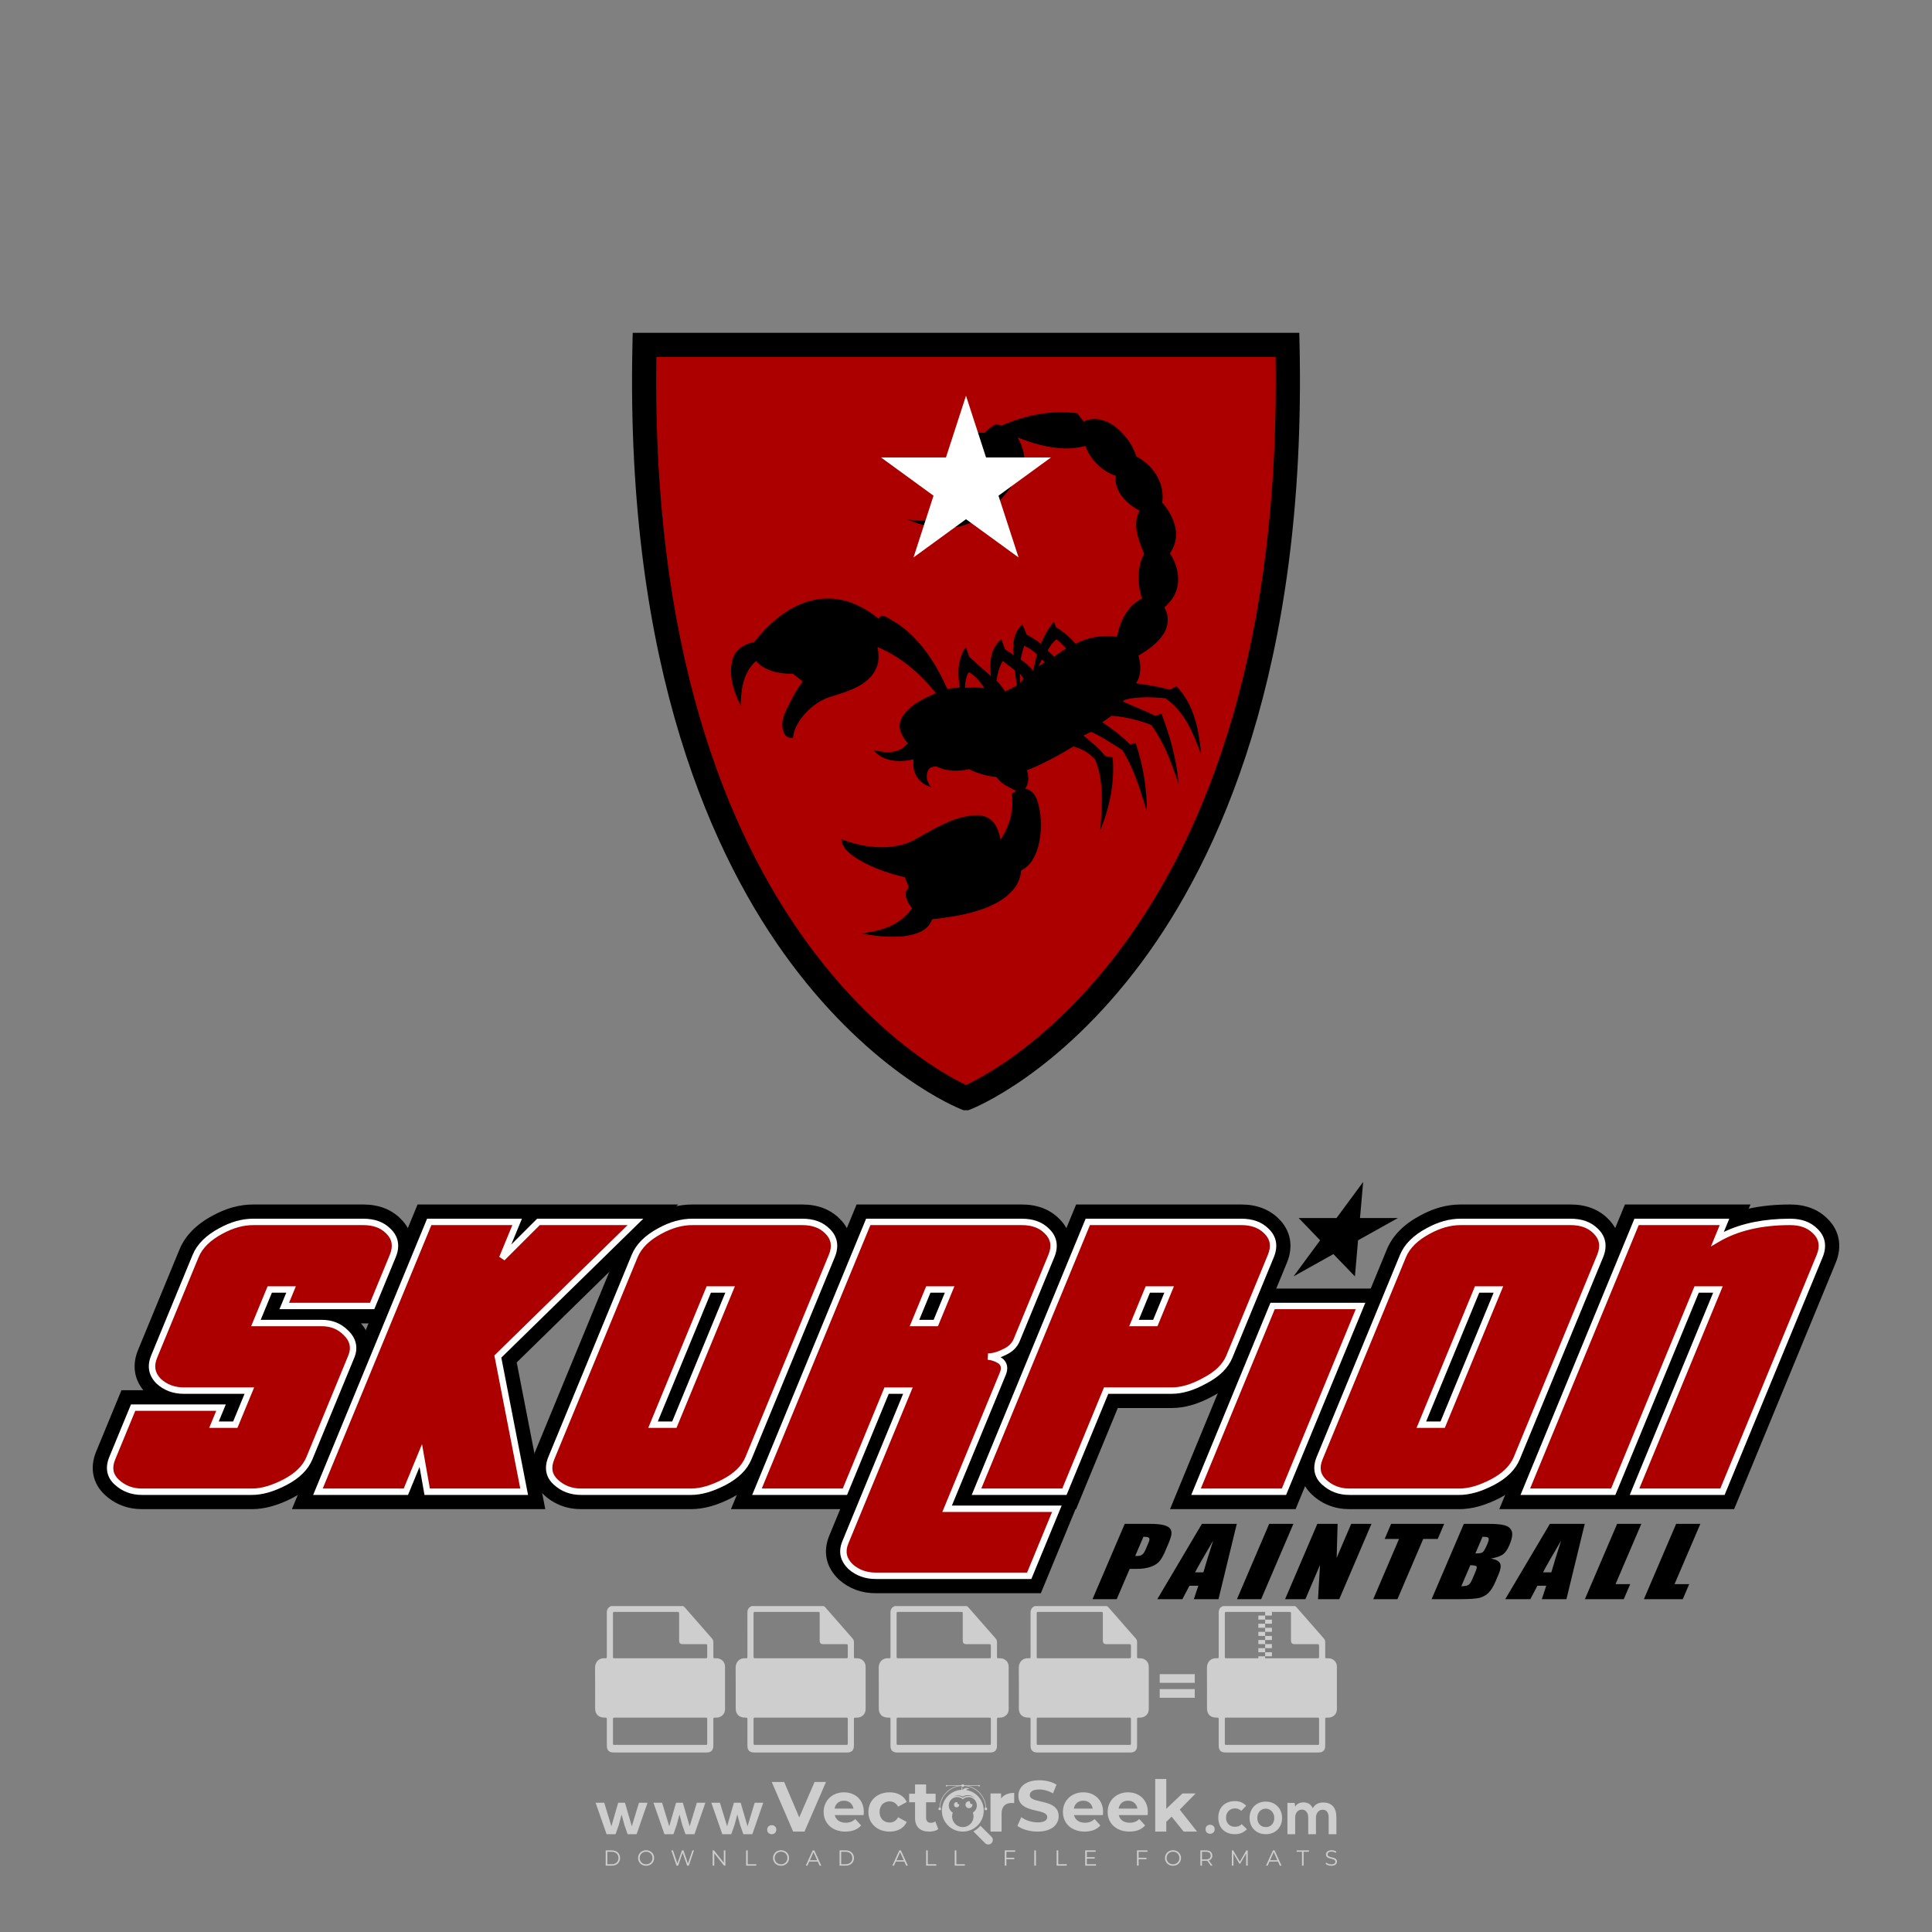 <?xml version="1.0" encoding="iso-8859-1"?>
<!-- Generator: Adobe Illustrator 24.3.0, SVG Export Plug-In . SVG Version: 6.00 Build 0)  -->
<svg version="1.1" id="Layer_1" xmlns="http://www.w3.org/2000/svg" xmlns:xlink="http://www.w3.org/1999/xlink" x="0px" y="0px"
	 viewBox="0 0 500 500" style="enable-background:new 0 0 500 500;" xml:space="preserve">
<rect x="0" y="0" width="500" height="500" fill="#808080" stroke="none"/>
<g id="watermark_1_">
	<g>
		<g id="watermark" style="opacity:0.61;">
			<g>
				<g>
					<g>
						<g>
							<polygon style="fill:#FFFFFF;" points="213.765,461.172 208.204,474.017 205.268,474.017 199.726,461.172 202.938,461.172 
								206.846,470.347 210.81,461.172 							"/>
						</g>
						<g>
							<path style="fill:#FFFFFF;" d="M223.507,469.741h-7.469c0.275,1.23,1.321,1.982,2.826,1.982c1.046,0,1.798-0.312,2.477-0.954
								l1.523,1.651c-0.917,1.046-2.294,1.597-4.074,1.597c-3.413,0-5.634-2.147-5.634-5.083c0-2.954,2.257-5.083,5.267-5.083
								c2.899,0,5.138,1.945,5.138,5.12C223.562,469.191,223.526,469.503,223.507,469.741 M216.002,468.071h4.863
								c-0.202-1.248-1.138-2.055-2.422-2.055C217.139,466.016,216.204,466.805,216.002,468.071"/>
						</g>
						<g>
							<path style="fill:#FFFFFF;" d="M224.735,468.934c0-2.973,2.294-5.083,5.505-5.083c2.074,0,3.707,0.899,4.423,2.514
								l-2.22,1.193c-0.532-0.936-1.321-1.358-2.221-1.358c-1.45,0-2.587,1.009-2.587,2.734c0,1.725,1.138,2.734,2.587,2.734
								c0.899,0,1.688-0.404,2.221-1.358l2.22,1.211c-0.716,1.578-2.349,2.495-4.423,2.495
								C227.029,474.017,224.735,471.907,224.735,468.934"/>
						</g>
						<g>
							<path style="fill:#FFFFFF;" d="M242.828,473.393c-0.587,0.422-1.45,0.624-2.331,0.624c-2.33,0-3.688-1.193-3.688-3.542
								v-4.055h-1.523v-2.202h1.523v-2.404h2.863v2.404h2.459v2.202h-2.459v4.019c0,0.844,0.458,1.303,1.229,1.303
								c0.422,0,0.844-0.128,1.156-0.367L242.828,473.393z"/>
						</g>
					</g>
					<g>
						<path style="fill:#FFFFFF;" d="M262.474,463.997v2.643c-0.238-0.018-0.422-0.037-0.642-0.037
							c-1.578,0-2.624,0.862-2.624,2.753v4.661h-2.863v-9.873h2.734v1.303C259.776,464.493,260.951,463.997,262.474,463.997"/>
					</g>
					<g>
						<path style="fill:#FFFFFF;" d="M263.299,472.53l1.009-2.239c1.083,0.789,2.697,1.339,4.239,1.339
							c1.762,0,2.477-0.587,2.477-1.376c0-2.404-7.469-0.752-7.469-5.524c0-2.184,1.762-4,5.413-4c1.615,0,3.267,0.385,4.459,1.138
							l-0.918,2.257c-1.193-0.679-2.422-1.009-3.56-1.009c-1.761,0-2.44,0.66-2.44,1.468c0,2.367,7.468,0.734,7.468,5.45
							c0,2.147-1.78,3.982-5.45,3.982C266.492,474.017,264.437,473.411,263.299,472.53"/>
					</g>
					<g>
						<path style="fill:#FFFFFF;" d="M285.428,469.741h-7.469c0.275,1.23,1.321,1.982,2.826,1.982c1.046,0,1.798-0.312,2.477-0.954
							l1.523,1.651c-0.918,1.046-2.294,1.597-4.074,1.597c-3.413,0-5.634-2.147-5.634-5.083c0-2.954,2.257-5.083,5.267-5.083
							c2.9,0,5.138,1.945,5.138,5.12C285.484,469.191,285.447,469.503,285.428,469.741 M277.923,468.071h4.863
							c-0.202-1.248-1.138-2.055-2.422-2.055C279.061,466.016,278.125,466.805,277.923,468.071"/>
					</g>
					<g>
						<path style="fill:#FFFFFF;" d="M297.007,469.741h-7.469c0.275,1.23,1.321,1.982,2.826,1.982c1.046,0,1.798-0.312,2.477-0.954
							l1.523,1.651c-0.918,1.046-2.294,1.597-4.074,1.597c-3.413,0-5.634-2.147-5.634-5.083c0-2.954,2.257-5.083,5.267-5.083
							c2.899,0,5.138,1.945,5.138,5.12C297.062,469.191,297.025,469.503,297.007,469.741 M289.501,468.071h4.863
							c-0.202-1.248-1.138-2.055-2.422-2.055C290.639,466.016,289.703,466.805,289.501,468.071"/>
					</g>
					<g>
						<polygon style="fill:#FFFFFF;" points="303.208,470.145 301.831,471.503 301.831,474.017 298.969,474.017 298.969,460.401 
							301.831,460.401 301.831,468.108 306.016,464.144 309.429,464.144 305.318,468.328 309.796,474.017 306.327,474.017 						"/>
					</g>
					<g>
						<path style="fill:#FFFFFF;" d="M256.601,475.359L256.601,475.359l-2.86-2.86c-0.435,0.508-0.953,0.943-1.534,1.284
							c-0.092,0.069-0.186,0.136-0.283,0.199l3.027,3.027c0.456,0.456,1.195,0.456,1.65,0
							C257.057,476.554,257.057,475.815,256.601,475.359"/>
					</g>
					<g>
						<path style="fill:#FFFFFF;" d="M249.984,463.244c0.221-0.173,0.495-0.281,0.797-0.281c0.042,0,0.083,0.002,0.124,0.006
							c-0.214-0.156-0.478-0.249-0.764-0.249c-0.395,0-0.744,0.18-0.981,0.458c-0.051,0-0.1,0.006-0.151,0.008
							c0.039-0.077,0.064-0.162,0.064-0.255c0-0.234-0.143-0.434-0.346-0.519c0.087,0.126,0.138,0.279,0.138,0.445
							c0,0.122-0.031,0.237-0.081,0.341c-2.811,0.201-5.03,2.539-5.03,5.4c0,2.993,2.426,5.42,5.42,5.42
							c2.993,0,5.42-2.426,5.42-5.42C254.595,465.879,252.593,463.635,249.984,463.244 M247.983,464.656
							c0.435,0,0.844,0.112,1.199,0.309c0.374-0.245,0.82-0.387,1.299-0.387c0.711,0,1.348,0.312,1.784,0.806
							c-0.435-0.379-1.004-0.61-1.627-0.61c-0.449,0-0.87,0.12-1.234,0.329c-0.079,0.046-0.156,0.096-0.229,0.15
							c-0.065-0.048-0.133-0.093-0.204-0.134c-0.369-0.219-0.8-0.344-1.26-0.344c-0.3,0-0.588,0.054-0.854,0.152
							C247.196,464.754,247.578,464.656,247.983,464.656 M251.772,469.098c0.115,0.305,0.181,0.634,0.181,0.979
							c0,1.534-1.244,2.777-2.778,2.777c-1.534,0-2.777-1.243-2.777-2.777c0-0.345,0.066-0.674,0.181-0.979
							c-0.62-0.382-1.035-1.064-1.035-1.846c0-1.197,0.971-2.168,2.168-2.168c0.565,0,1.078,0.218,1.463,0.572
							c0.386-0.354,0.899-0.572,1.464-0.572c1.197,0,2.168,0.971,2.168,2.168C252.807,468.034,252.392,468.716,251.772,469.098"/>
					</g>
					<g>
						<path style="fill:#FFFFFF;" d="M251.666,467.061c0,0.497-0.404,0.901-0.901,0.901c-0.497,0-0.901-0.404-0.901-0.901
							s0.404-0.901,0.901-0.901c0.101,0,0.197,0.017,0.287,0.047c-0.03,0.062-0.045,0.132-0.045,0.204
							c0,0.273,0.221,0.494,0.494,0.494c0.05,0,0.099-0.008,0.146-0.022C251.66,466.941,251.666,467,251.666,467.061"/>
					</g>
					<g>
						<path style="fill:#FFFFFF;" d="M248.255,467.061c0,0.376-0.305,0.681-0.681,0.681c-0.376,0-0.681-0.305-0.681-0.681
							s0.305-0.681,0.681-0.681c0.076,0,0.149,0.013,0.217,0.035c-0.023,0.047-0.034,0.1-0.034,0.155
							c0,0.206,0.167,0.374,0.374,0.374c0.038,0,0.075-0.006,0.11-0.017C248.25,466.97,248.255,467.015,248.255,467.061"/>
					</g>
					<g>
						<g>
							<g>
								<rect x="242.908" y="467.83" style="fill:#FFFFFF;" width="0.616" height="0.616"/>
							</g>
							<g>
								<rect x="254.827" y="467.83" style="fill:#FFFFFF;" width="0.616" height="0.616"/>
							</g>
							<g>
								<path style="fill:#FFFFFF;" d="M255.205,468.082h-0.14c0-3.248-2.642-5.89-5.89-5.89c-3.248,0-5.89,2.642-5.89,5.89h-0.14
									c0-1.611,0.627-3.125,1.766-4.264c1.139-1.139,2.653-1.766,4.264-1.766c1.611,0,3.125,0.627,4.264,1.766
									C254.578,464.957,255.205,466.471,255.205,468.082"/>
							</g>
						</g>
						<g>
							<rect x="248.868" y="461.814" style="fill:#FFFFFF;" width="0.616" height="0.616"/>
						</g>
						<g>
							<rect x="244.95" y="462.052" style="fill:#FFFFFF;" width="8.45" height="0.14"/>
						</g>
						<g>
							<path style="fill:#FFFFFF;" d="M245.174,462.15c0,0.108-0.088,0.196-0.196,0.196c-0.108,0-0.196-0.088-0.196-0.196
								c0-0.108,0.088-0.196,0.196-0.196C245.086,461.954,245.174,462.042,245.174,462.15"/>
						</g>
						<g>
							<path style="fill:#FFFFFF;" d="M253.596,462.15c0,0.108-0.088,0.196-0.196,0.196c-0.108,0-0.196-0.088-0.196-0.196
								c0-0.108,0.088-0.196,0.196-0.196C253.509,461.954,253.596,462.042,253.596,462.15"/>
						</g>
					</g>
				</g>
				<g>
					<path style="fill:#FFFFFF;" d="M314.356,473.409c0,1.559-2.364,1.559-2.364,0C311.993,471.851,314.356,471.851,314.356,473.409
						z"/>
				</g>
				<g>
					<g>
						<g>
							<path style="fill:#FFFFFF;" d="M161.739,466.549l1.772,6.088l1.855-6.088h2.215l-2.823,8.14h-2.33l-0.837-2.396l-0.722-2.708
								l-0.722,2.708l-0.837,2.396h-2.33l-2.839-8.14h2.231l1.855,6.088l1.756-6.088H161.739z"/>
						</g>
						<g>
							<path style="fill:#FFFFFF;" d="M176.713,466.549l1.772,6.088l1.855-6.088h2.215l-2.823,8.14h-2.33l-0.837-2.396l-0.722-2.708
								l-0.722,2.708l-0.837,2.396h-2.33l-2.839-8.14h2.231l1.855,6.088l1.756-6.088H176.713z"/>
						</g>
						<g>
							<path style="fill:#FFFFFF;" d="M191.687,466.549l1.772,6.088l1.855-6.088h2.215l-2.823,8.14h-2.33l-0.837-2.396l-0.722-2.708
								l-0.722,2.708l-0.837,2.396h-2.33l-2.839-8.14h2.231l1.855,6.088l1.756-6.088H191.687z"/>
						</g>
					</g>
					<g>
						<path style="fill:#FFFFFF;" d="M200.908,473.52c0,1.559-2.364,1.559-2.364,0C198.545,471.962,200.908,471.962,200.908,473.52z
							"/>
					</g>
					<g>
						<path style="fill:#FFFFFF;" d="M322.71,473.409c-0.935,0.919-1.919,1.28-3.117,1.28c-2.346,0-4.3-1.411-4.3-4.282
							s1.953-4.284,4.3-4.284c1.149,0,2.035,0.329,2.921,1.199l-1.264,1.329c-0.476-0.428-1.066-0.64-1.623-0.64
							c-1.346,0-2.33,0.985-2.33,2.396c0,1.542,1.05,2.362,2.297,2.362c0.64,0,1.28-0.18,1.772-0.672L322.71,473.409z"/>
					</g>
					<g>
						<path style="fill:#FFFFFF;" d="M331.805,470.472c0,2.33-1.591,4.217-4.217,4.217c-2.626,0-4.201-1.887-4.201-4.217
							c0-2.314,1.609-4.217,4.185-4.217C330.149,466.255,331.805,468.158,331.805,470.472z M325.389,470.472
							c0,1.231,0.739,2.38,2.199,2.38c1.46,0,2.199-1.149,2.199-2.38c0-1.215-0.854-2.396-2.199-2.396
							C326.144,468.077,325.389,469.258,325.389,470.472z"/>
					</g>
					<g>
						<path style="fill:#FFFFFF;" d="M338.572,474.689v-4.332c0-1.068-0.559-2.035-1.658-2.035c-1.082,0-1.722,0.967-1.722,2.035
							v4.332h-2.003v-8.107h1.855l0.148,0.985c0.426-0.82,1.362-1.116,2.133-1.116c0.969,0,1.937,0.394,2.396,1.51
							c0.723-1.149,1.658-1.478,2.708-1.478c2.297,0,3.43,1.412,3.43,3.84v4.365h-2.003v-4.365c0-1.066-0.442-1.97-1.526-1.97
							c-1.082,0-1.756,0.935-1.756,2.003v4.332H338.572z"/>
					</g>
				</g>
			</g>
		</g>
		<g style="opacity:0.61;">
			<g>
				<g>
					<path style="fill:#FFFFFF;" d="M345.988,431.299c-0.006-1.224-0.959-2.121-2.189-2.14c-0.924-0.014-0.832,0.12-0.834-0.867
						c-0.003-1.097-0.007-2.194,0.003-3.292c0.003-0.379-0.112-0.691-0.362-0.976c-2.342-2.668-4.678-5.342-7.019-8.011
						c-0.12-0.137-0.275-0.244-0.414-0.366c-6.214,0-12.427,0-18.641,0c-0.794,0.293-1.14,0.868-1.138,1.709
						c0.01,3.748,0.004,7.496,0.004,11.243c0,0.556-0.003,0.589-0.55,0.551c-1.497-0.102-2.516,0.986-2.497,2.492
						c0.044,3.476,0.013,6.953,0.014,10.429c0.001,1.58,0.867,2.443,2.45,2.449c0.582,0.002,0.582,0.002,0.582,0.6
						c0,2.219-0.001,4.438,0.001,6.657c0.001,1.192,0.58,1.771,1.768,1.771c8.013,0.001,16.027,0.001,24.04,0
						c1.168,0,1.755-0.583,1.757-1.745c0.002-2.256,0-4.512,0.001-6.768c0-0.512,0.002-0.511,0.52-0.515
						c0.271-0.002,0.541,0.008,0.809-0.058c0.996-0.246,1.69-1.044,1.694-2.069C346.003,438.696,346.005,434.997,345.988,431.299z
						 M317.537,417.162c5.337,0,10.674,0,16.01,0c0.548,0,0.554,0.007,0.554,0.561c0.001,2.243-0.001,4.486,0.001,6.73
						c0.001,0.811,0.249,1.059,1.06,1.059c1.91,0.001,3.821,0,5.731,0.001c0.458,0,0.479,0.021,0.481,0.483
						c0.003,0.887,0.002,1.775,0,2.662c-0.001,0.477-0.024,0.498-0.504,0.499c-3.895,0.001-7.79,0-11.684,0
						c-3.882,0-7.765,0-11.647,0c-0.55,0-0.552-0.001-0.552-0.561c-0.001-3.624-0.001-7.247,0-10.871
						C316.987,417.166,316.991,417.162,317.537,417.162z M340.822,451.579c-3.883,0.001-7.766,0-11.65,0c-3.871,0-7.742,0-11.613,0
						c-0.572,0-0.574-0.002-0.574-0.579c-0.001-1.997-0.001-3.994,0.001-5.991c0-0.464,0.023-0.486,0.478-0.487
						c7.803-0.001,15.607-0.001,23.41,0c0.478,0,0.499,0.02,0.499,0.503c0.002,1.997,0.001,3.994,0,5.991
						C341.375,451.574,341.37,451.579,340.822,451.579z"/>
				</g>
				<g>
					<g>
						<rect x="327.418" y="417.053" style="fill:#FFFFFF;" width="1.757" height="1.054"/>
					</g>
					<g>
						<rect x="325.662" y="418.107" style="fill:#FFFFFF;" width="1.757" height="1.054"/>
					</g>
					<g>
						<rect x="327.418" y="419.161" style="fill:#FFFFFF;" width="1.757" height="1.054"/>
					</g>
					<g>
						<rect x="325.662" y="420.215" style="fill:#FFFFFF;" width="1.757" height="1.054"/>
					</g>
					<g>
						<rect x="327.418" y="421.269" style="fill:#FFFFFF;" width="1.757" height="1.054"/>
					</g>
					<g>
						<rect x="325.662" y="422.323" style="fill:#FFFFFF;" width="1.757" height="1.054"/>
					</g>
					<g>
						<rect x="327.418" y="423.378" style="fill:#FFFFFF;" width="1.757" height="1.054"/>
					</g>
					<g>
						<rect x="325.662" y="424.432" style="fill:#FFFFFF;" width="1.757" height="1.054"/>
					</g>
					<g>
						<rect x="327.418" y="425.486" style="fill:#FFFFFF;" width="1.757" height="1.054"/>
					</g>
					<g>
						<rect x="325.662" y="426.54" style="fill:#FFFFFF;" width="1.757" height="1.054"/>
					</g>
					<g>
						<rect x="327.418" y="427.594" style="fill:#FFFFFF;" width="1.757" height="1.054"/>
					</g>
					<g>
						<rect x="325.662" y="428.648" style="fill:#FFFFFF;" width="1.757" height="1.054"/>
					</g>
				</g>
			</g>
			<g>
				<path style="fill:#FFFFFF;" d="M187.637,431.299c-0.006-1.224-0.959-2.121-2.189-2.14c-0.924-0.014-0.832,0.12-0.834-0.867
					c-0.003-1.097-0.007-2.194,0.003-3.292c0.003-0.379-0.112-0.691-0.362-0.976c-2.342-2.668-4.678-5.342-7.019-8.011
					c-0.12-0.137-0.275-0.244-0.414-0.366c-6.214,0-12.427,0-18.641,0c-0.794,0.293-1.14,0.868-1.138,1.709
					c0.01,3.748,0.004,7.496,0.004,11.243c0,0.556-0.003,0.589-0.55,0.551c-1.497-0.102-2.516,0.986-2.497,2.492
					c0.044,3.476,0.013,6.953,0.014,10.429c0.001,1.58,0.867,2.443,2.45,2.449c0.582,0.002,0.582,0.002,0.582,0.6
					c0,2.219-0.001,4.438,0.001,6.657c0.001,1.192,0.58,1.771,1.768,1.771c8.013,0.001,16.027,0.001,24.04,0
					c1.168,0,1.755-0.583,1.757-1.745c0.002-2.256,0-4.512,0.001-6.768c0-0.512,0.002-0.511,0.52-0.515
					c0.271-0.002,0.541,0.008,0.809-0.058c0.996-0.246,1.69-1.044,1.694-2.069C187.652,438.696,187.655,434.997,187.637,431.299z
					 M159.187,417.162c5.337,0,10.674,0,16.01,0c0.548,0,0.554,0.007,0.554,0.561c0.001,2.243-0.001,4.486,0.001,6.73
					c0.001,0.811,0.249,1.059,1.06,1.059c1.91,0.001,3.821,0,5.731,0.001c0.458,0,0.479,0.021,0.481,0.483
					c0.003,0.887,0.002,1.775,0,2.662c-0.001,0.477-0.024,0.498-0.504,0.499c-3.895,0.001-7.79,0-11.684,0
					c-3.882,0-7.765,0-11.647,0c-0.55,0-0.552-0.001-0.552-0.561c-0.001-3.624-0.001-7.247,0-10.871
					C158.636,417.166,158.64,417.162,159.187,417.162z M182.472,451.579c-3.883,0.001-7.766,0-11.65,0c-3.871,0-7.742,0-11.613,0
					c-0.572,0-0.574-0.002-0.574-0.579c-0.001-1.997-0.001-3.994,0.001-5.991c0-0.464,0.023-0.486,0.478-0.487
					c7.803-0.001,15.607-0.001,23.41,0c0.478,0,0.499,0.02,0.499,0.503c0.002,1.997,0.001,3.994,0,5.991
					C183.024,451.574,183.019,451.579,182.472,451.579z"/>
			</g>
			<g>
				<path style="fill:#FFFFFF;" d="M159.779,440.669v-7.897h2.779c0.375,0,0.726,0.061,1.053,0.182
					c0.327,0.121,0.612,0.292,0.855,0.513c0.242,0.221,0.434,0.483,0.573,0.789c0.14,0.305,0.21,0.642,0.21,1.009
					c0,0.375-0.07,0.715-0.21,1.02c-0.14,0.305-0.331,0.568-0.573,0.789c-0.243,0.221-0.528,0.392-0.855,0.513
					c-0.327,0.121-0.678,0.182-1.053,0.182h-1.29v2.901H159.779z M162.58,436.356c0.39,0,0.684-0.111,0.882-0.331
					c0.199-0.22,0.298-0.474,0.298-0.761c0-0.14-0.024-0.276-0.072-0.408c-0.048-0.132-0.121-0.248-0.221-0.347
					c-0.099-0.099-0.223-0.178-0.37-0.237c-0.147-0.059-0.32-0.089-0.518-0.089h-1.312v2.173H162.58z"/>
				<path style="fill:#FFFFFF;" d="M166.308,432.771h1.731l3.177,5.294h0.088l-0.088-1.522v-3.772h1.478v7.897h-1.566l-3.353-5.592
					h-0.088l0.088,1.522v4.07h-1.467V432.771z"/>
				<path style="fill:#FFFFFF;" d="M177.922,436.334h3.872c0.022,0.089,0.04,0.195,0.055,0.32c0.014,0.125,0.022,0.25,0.022,0.375
					c0,0.507-0.077,0.985-0.231,1.434c-0.154,0.449-0.397,0.849-0.728,1.202c-0.353,0.375-0.776,0.666-1.268,0.871
					c-0.493,0.206-1.055,0.309-1.688,0.309c-0.574,0-1.114-0.103-1.622-0.309c-0.507-0.206-0.948-0.492-1.323-0.86
					c-0.375-0.367-0.673-0.803-0.894-1.307c-0.221-0.504-0.331-1.053-0.331-1.649c0-0.595,0.11-1.145,0.331-1.649
					c0.221-0.504,0.518-0.939,0.894-1.307c0.375-0.367,0.816-0.654,1.323-0.86c0.507-0.206,1.048-0.309,1.622-0.309
					c0.64,0,1.211,0.11,1.715,0.331c0.504,0.221,0.935,0.526,1.296,0.915l-1.025,1.004c-0.258-0.272-0.544-0.48-0.861-0.623
					c-0.316-0.143-0.695-0.215-1.136-0.215c-0.361,0-0.703,0.065-1.026,0.193c-0.324,0.129-0.607,0.311-0.85,0.546
					c-0.242,0.235-0.436,0.52-0.579,0.855c-0.143,0.335-0.215,0.708-0.215,1.119c0,0.412,0.072,0.785,0.215,1.12
					c0.143,0.335,0.338,0.62,0.584,0.855c0.246,0.235,0.531,0.418,0.855,0.546c0.323,0.129,0.669,0.193,1.037,0.193
					c0.419,0,0.773-0.061,1.064-0.182c0.29-0.121,0.538-0.278,0.744-0.469c0.148-0.132,0.275-0.3,0.381-0.502
					c0.106-0.202,0.189-0.428,0.248-0.678h-2.482V436.334z"/>
			</g>
			<g>
				<path style="fill:#FFFFFF;" d="M224.019,431.299c-0.006-1.224-0.959-2.121-2.189-2.14c-0.924-0.014-0.832,0.12-0.834-0.867
					c-0.003-1.097-0.007-2.194,0.003-3.292c0.003-0.379-0.112-0.691-0.362-0.976c-2.342-2.668-4.678-5.342-7.019-8.011
					c-0.12-0.137-0.275-0.244-0.414-0.366c-6.214,0-12.427,0-18.641,0c-0.794,0.293-1.14,0.868-1.138,1.709
					c0.01,3.748,0.004,7.496,0.004,11.243c0,0.556-0.003,0.589-0.55,0.551c-1.497-0.102-2.516,0.986-2.497,2.492
					c0.044,3.476,0.013,6.953,0.014,10.429c0.001,1.58,0.867,2.443,2.45,2.449c0.582,0.002,0.582,0.002,0.582,0.6
					c0,2.219-0.001,4.438,0.001,6.657c0.001,1.192,0.58,1.771,1.768,1.771c8.013,0.001,16.027,0.001,24.04,0
					c1.168,0,1.755-0.583,1.757-1.745c0.002-2.256,0-4.512,0.001-6.768c0-0.512,0.002-0.511,0.52-0.515
					c0.271-0.002,0.541,0.008,0.809-0.058c0.997-0.246,1.69-1.044,1.694-2.069C224.034,438.696,224.036,434.997,224.019,431.299z
					 M195.568,417.162c5.337,0,10.674,0,16.01,0c0.548,0,0.554,0.007,0.554,0.561c0.001,2.243-0.001,4.486,0.001,6.73
					c0.001,0.811,0.249,1.059,1.06,1.059c1.91,0.001,3.821,0,5.731,0.001c0.458,0,0.479,0.021,0.481,0.483
					c0.003,0.887,0.002,1.775,0,2.662c-0.001,0.477-0.024,0.498-0.504,0.499c-3.895,0.001-7.79,0-11.684,0
					c-3.882,0-7.765,0-11.647,0c-0.55,0-0.552-0.001-0.552-0.561c-0.001-3.624-0.001-7.247,0-10.871
					C195.018,417.166,195.022,417.162,195.568,417.162z M218.854,451.579c-3.883,0.001-7.766,0-11.65,0c-3.871,0-7.742,0-11.613,0
					c-0.572,0-0.574-0.002-0.574-0.579c-0.001-1.997-0.001-3.994,0.001-5.991c0-0.464,0.023-0.486,0.478-0.487
					c7.803-0.001,15.607-0.001,23.41,0c0.478,0,0.499,0.02,0.499,0.503c0.002,1.997,0.001,3.994,0,5.991
					C219.406,451.574,219.401,451.579,218.854,451.579z"/>
			</g>
			<g>
				<path style="fill:#FFFFFF;" d="M205.111,432.771h1.699l2.967,7.897h-1.644l-0.651-1.886h-3.044l-0.651,1.886h-1.643
					L205.111,432.771z M206.997,437.415l-0.706-1.974l-0.287-0.96h-0.088l-0.287,0.96l-0.706,1.974H206.997z"/>
				<path style="fill:#FFFFFF;" d="M211.331,434.536c-0.125,0-0.245-0.024-0.359-0.072c-0.114-0.048-0.213-0.114-0.298-0.199
					c-0.084-0.084-0.151-0.182-0.198-0.292c-0.048-0.11-0.072-0.232-0.072-0.364s0.024-0.254,0.072-0.364
					c0.048-0.11,0.114-0.208,0.198-0.292c0.084-0.084,0.184-0.151,0.298-0.198c0.114-0.048,0.233-0.072,0.359-0.072
					c0.257,0,0.478,0.09,0.662,0.27c0.184,0.181,0.276,0.399,0.276,0.656s-0.092,0.476-0.276,0.656
					C211.809,434.446,211.589,434.536,211.331,434.536z M210.615,440.669v-5.404h1.445v5.404H210.615z"/>
			</g>
			<g>
				<path style="fill:#FFFFFF;" d="M261.044,431.299c-0.006-1.224-0.959-2.121-2.189-2.14c-0.924-0.014-0.832,0.12-0.834-0.867
					c-0.003-1.097-0.007-2.194,0.003-3.292c0.003-0.379-0.112-0.691-0.362-0.976c-2.342-2.668-4.678-5.342-7.019-8.011
					c-0.12-0.137-0.275-0.244-0.414-0.366c-6.214,0-12.427,0-18.641,0c-0.794,0.293-1.14,0.868-1.138,1.709
					c0.01,3.748,0.004,7.496,0.004,11.243c0,0.556-0.003,0.589-0.55,0.551c-1.497-0.102-2.516,0.986-2.497,2.492
					c0.044,3.476,0.013,6.953,0.014,10.429c0.001,1.58,0.867,2.443,2.45,2.449c0.582,0.002,0.582,0.002,0.582,0.6
					c0,2.219-0.001,4.438,0.001,6.657c0.001,1.192,0.58,1.771,1.768,1.771c8.013,0.001,16.027,0.001,24.04,0
					c1.168,0,1.755-0.583,1.757-1.745c0.002-2.256,0-4.512,0.001-6.768c0-0.512,0.002-0.511,0.52-0.515
					c0.271-0.002,0.541,0.008,0.809-0.058c0.996-0.246,1.69-1.044,1.694-2.069C261.059,438.696,261.061,434.997,261.044,431.299z
					 M232.593,417.162c5.337,0,10.674,0,16.01,0c0.548,0,0.554,0.007,0.554,0.561c0.001,2.243-0.001,4.486,0.001,6.73
					c0.001,0.811,0.249,1.059,1.06,1.059c1.91,0.001,3.821,0,5.731,0.001c0.458,0,0.479,0.021,0.481,0.483
					c0.003,0.887,0.002,1.775,0,2.662c-0.001,0.477-0.024,0.498-0.504,0.499c-3.895,0.001-7.79,0-11.684,0
					c-3.882,0-7.765,0-11.647,0c-0.55,0-0.552-0.001-0.552-0.561c-0.001-3.624-0.001-7.247,0-10.871
					C232.042,417.166,232.047,417.162,232.593,417.162z M255.878,451.579c-3.883,0.001-7.766,0-11.65,0c-3.871,0-7.742,0-11.613,0
					c-0.572,0-0.574-0.002-0.574-0.579c-0.001-1.997-0.001-3.994,0.001-5.991c0-0.464,0.023-0.486,0.478-0.487
					c7.803-0.001,15.607-0.001,23.41,0c0.478,0,0.499,0.02,0.499,0.503c0.002,1.997,0.001,3.994,0,5.991
					C256.431,451.574,256.426,451.579,255.878,451.579z"/>
			</g>
			<g>
				<path style="fill:#FFFFFF;" d="M236.361,440.845c-0.338,0-0.662-0.048-0.971-0.143c-0.309-0.095-0.592-0.239-0.849-0.43
					c-0.257-0.191-0.481-0.425-0.673-0.7c-0.191-0.276-0.342-0.597-0.452-0.965l1.401-0.551c0.103,0.397,0.283,0.726,0.54,0.987
					c0.257,0.261,0.596,0.392,1.015,0.392c0.154,0,0.303-0.02,0.447-0.061c0.143-0.04,0.272-0.099,0.386-0.176
					s0.204-0.175,0.27-0.292c0.066-0.118,0.099-0.254,0.099-0.408c0-0.147-0.026-0.279-0.077-0.397
					c-0.051-0.117-0.138-0.227-0.259-0.331c-0.121-0.103-0.28-0.202-0.475-0.298c-0.195-0.095-0.435-0.195-0.722-0.298l-0.485-0.176
					c-0.213-0.073-0.429-0.173-0.645-0.298c-0.217-0.125-0.413-0.276-0.59-0.452c-0.177-0.176-0.322-0.384-0.436-0.623
					c-0.114-0.239-0.171-0.509-0.171-0.81c0-0.309,0.06-0.597,0.182-0.866c0.121-0.268,0.294-0.503,0.518-0.706
					c0.224-0.202,0.492-0.36,0.805-0.474s0.66-0.171,1.042-0.171c0.397,0,0.74,0.053,1.031,0.16
					c0.291,0.107,0.537,0.243,0.739,0.408c0.202,0.165,0.366,0.348,0.491,0.546c0.125,0.199,0.217,0.386,0.276,0.563l-1.312,0.551
					c-0.074-0.221-0.208-0.419-0.402-0.596c-0.195-0.176-0.462-0.265-0.8-0.265c-0.324,0-0.592,0.075-0.805,0.226
					c-0.213,0.151-0.32,0.348-0.32,0.59c0,0.235,0.103,0.436,0.309,0.601c0.206,0.165,0.533,0.325,0.982,0.48l0.497,0.165
					c0.316,0.111,0.605,0.237,0.866,0.381c0.261,0.143,0.485,0.314,0.673,0.513c0.187,0.199,0.331,0.425,0.43,0.678
					c0.1,0.254,0.149,0.546,0.149,0.877c0,0.412-0.083,0.767-0.248,1.064c-0.165,0.298-0.377,0.542-0.634,0.734
					c-0.258,0.191-0.548,0.335-0.872,0.43C236.986,440.797,236.67,440.845,236.361,440.845z"/>
				<path style="fill:#FFFFFF;" d="M239.516,432.771h1.61l1.633,4.754l0.287,1.015h0.088l0.309-1.015l1.699-4.754h1.61l-2.879,7.897
					h-1.566L239.516,432.771z"/>
				<path style="fill:#FFFFFF;" d="M251.097,436.334h3.871c0.022,0.089,0.04,0.195,0.055,0.32c0.015,0.125,0.023,0.25,0.023,0.375
					c0,0.507-0.078,0.985-0.232,1.434c-0.154,0.449-0.397,0.849-0.728,1.202c-0.353,0.375-0.775,0.666-1.268,0.871
					c-0.493,0.206-1.055,0.309-1.688,0.309c-0.574,0-1.114-0.103-1.621-0.309c-0.507-0.206-0.949-0.492-1.324-0.86
					c-0.375-0.367-0.673-0.803-0.894-1.307c-0.22-0.504-0.331-1.053-0.331-1.649c0-0.595,0.11-1.145,0.331-1.649
					c0.221-0.504,0.518-0.939,0.894-1.307c0.375-0.367,0.816-0.654,1.324-0.86c0.507-0.206,1.047-0.309,1.621-0.309
					c0.64,0,1.211,0.11,1.715,0.331c0.504,0.221,0.936,0.526,1.296,0.915l-1.026,1.004c-0.257-0.272-0.544-0.48-0.861-0.623
					c-0.316-0.143-0.694-0.215-1.136-0.215c-0.36,0-0.702,0.065-1.026,0.193c-0.323,0.129-0.607,0.311-0.849,0.546
					c-0.243,0.235-0.436,0.52-0.579,0.855c-0.143,0.335-0.215,0.708-0.215,1.119c0,0.412,0.072,0.785,0.215,1.12
					c0.143,0.335,0.338,0.62,0.585,0.855c0.246,0.235,0.531,0.418,0.854,0.546c0.324,0.129,0.669,0.193,1.037,0.193
					c0.419,0,0.774-0.061,1.064-0.182c0.29-0.121,0.539-0.278,0.745-0.469c0.147-0.132,0.274-0.3,0.38-0.502
					c0.107-0.202,0.189-0.428,0.248-0.678h-2.482V436.334z"/>
			</g>
			<g>
				<path style="fill:#FFFFFF;" d="M297.3,431.299c-0.006-1.224-0.959-2.121-2.189-2.14c-0.924-0.014-0.832,0.12-0.834-0.867
					c-0.003-1.097-0.007-2.194,0.003-3.292c0.003-0.379-0.112-0.691-0.362-0.976c-2.342-2.668-4.678-5.342-7.019-8.011
					c-0.12-0.137-0.275-0.244-0.414-0.366c-6.214,0-12.427,0-18.641,0c-0.794,0.293-1.14,0.868-1.138,1.709
					c0.01,3.748,0.004,7.496,0.004,11.243c0,0.556-0.003,0.589-0.55,0.551c-1.497-0.102-2.516,0.986-2.497,2.492
					c0.044,3.476,0.013,6.953,0.014,10.429c0.001,1.58,0.867,2.443,2.45,2.449c0.582,0.002,0.582,0.002,0.582,0.6
					c0,2.219-0.001,4.438,0.001,6.657c0.001,1.192,0.58,1.771,1.768,1.771c8.013,0.001,16.027,0.001,24.04,0
					c1.168,0,1.755-0.583,1.757-1.745c0.002-2.256,0-4.512,0.001-6.768c0-0.512,0.002-0.511,0.52-0.515
					c0.271-0.002,0.541,0.008,0.809-0.058c0.996-0.246,1.69-1.044,1.694-2.069C297.315,438.696,297.318,434.997,297.3,431.299z
					 M268.85,417.162c5.337,0,10.674,0,16.01,0c0.548,0,0.554,0.007,0.554,0.561c0.001,2.243-0.001,4.486,0.001,6.73
					c0.001,0.811,0.249,1.059,1.06,1.059c1.91,0.001,3.821,0,5.731,0.001c0.458,0,0.479,0.021,0.481,0.483
					c0.003,0.887,0.002,1.775,0,2.662c-0.001,0.477-0.024,0.498-0.504,0.499c-3.895,0.001-7.79,0-11.684,0
					c-3.882,0-7.765,0-11.647,0c-0.55,0-0.552-0.001-0.552-0.561c-0.001-3.624-0.001-7.247,0-10.871
					C268.299,417.166,268.303,417.162,268.85,417.162z M292.135,451.579c-3.883,0.001-7.766,0-11.65,0c-3.871,0-7.742,0-11.613,0
					c-0.572,0-0.574-0.002-0.574-0.579c-0.001-1.997-0.001-3.994,0.001-5.991c0-0.464,0.023-0.486,0.478-0.487
					c7.803-0.001,15.607-0.001,23.41,0c0.478,0,0.499,0.02,0.499,0.503c0.001,1.997,0.001,3.994,0,5.991
					C292.687,451.574,292.682,451.579,292.135,451.579z"/>
			</g>
			<g>
				<path style="fill:#FFFFFF;" d="M272.966,434.183v1.831h3.165v1.412h-3.165v1.831h3.518v1.412h-5.007v-7.897h5.007v1.412H272.966
					z"/>
				<path style="fill:#FFFFFF;" d="M277.852,440.669v-7.897h2.779c0.375,0,0.726,0.061,1.053,0.182
					c0.327,0.121,0.612,0.292,0.855,0.513c0.243,0.221,0.434,0.483,0.574,0.789c0.14,0.305,0.209,0.642,0.209,1.009
					c0,0.375-0.07,0.715-0.209,1.02c-0.14,0.305-0.331,0.568-0.574,0.789c-0.243,0.221-0.528,0.392-0.855,0.513
					c-0.327,0.121-0.678,0.182-1.053,0.182h-1.29v2.901H277.852z M280.653,436.356c0.389,0,0.684-0.111,0.882-0.331
					c0.199-0.22,0.298-0.474,0.298-0.761c0-0.14-0.024-0.276-0.072-0.408c-0.048-0.132-0.121-0.248-0.221-0.347
					c-0.099-0.099-0.222-0.178-0.37-0.237c-0.147-0.059-0.32-0.089-0.518-0.089h-1.312v2.173H280.653z"/>
				<path style="fill:#FFFFFF;" d="M286.797,440.845c-0.338,0-0.662-0.048-0.971-0.143c-0.309-0.095-0.592-0.239-0.849-0.43
					c-0.257-0.191-0.482-0.425-0.673-0.7c-0.191-0.276-0.342-0.597-0.452-0.965l1.401-0.551c0.103,0.397,0.283,0.726,0.541,0.987
					c0.257,0.261,0.595,0.392,1.015,0.392c0.154,0,0.303-0.02,0.447-0.061c0.143-0.04,0.272-0.099,0.386-0.176
					c0.114-0.077,0.204-0.175,0.27-0.292c0.066-0.118,0.1-0.254,0.1-0.408c0-0.147-0.026-0.279-0.077-0.397
					c-0.051-0.117-0.138-0.227-0.259-0.331c-0.121-0.103-0.279-0.202-0.474-0.298c-0.195-0.095-0.436-0.195-0.723-0.298
					l-0.485-0.176c-0.213-0.073-0.428-0.173-0.645-0.298c-0.217-0.125-0.414-0.276-0.59-0.452c-0.176-0.176-0.322-0.384-0.436-0.623
					c-0.114-0.239-0.171-0.509-0.171-0.81c0-0.309,0.061-0.597,0.182-0.866c0.121-0.268,0.294-0.503,0.518-0.706
					c0.224-0.202,0.493-0.36,0.805-0.474c0.312-0.114,0.66-0.171,1.042-0.171c0.397,0,0.741,0.053,1.031,0.16
					c0.29,0.107,0.537,0.243,0.739,0.408c0.202,0.165,0.365,0.348,0.491,0.546c0.125,0.199,0.217,0.386,0.276,0.563l-1.312,0.551
					c-0.074-0.221-0.208-0.419-0.403-0.596c-0.195-0.176-0.462-0.265-0.799-0.265c-0.324,0-0.592,0.075-0.805,0.226
					c-0.213,0.151-0.32,0.348-0.32,0.59c0,0.235,0.103,0.436,0.309,0.601c0.206,0.165,0.533,0.325,0.982,0.48l0.496,0.165
					c0.316,0.111,0.605,0.237,0.866,0.381c0.261,0.143,0.485,0.314,0.673,0.513c0.187,0.199,0.331,0.425,0.43,0.678
					c0.099,0.254,0.149,0.546,0.149,0.877c0,0.412-0.083,0.767-0.248,1.064c-0.165,0.298-0.377,0.542-0.634,0.734
					c-0.258,0.191-0.548,0.335-0.872,0.43C287.422,440.797,287.105,440.845,286.797,440.845z"/>
			</g>
			<g>
				<path style="fill:#FFFFFF;" d="M321.394,439.168l4.004-4.985h-3.827v-1.412h5.559v1.5l-3.96,4.985h4.004v1.412h-5.779V439.168z"
					/>
				<path style="fill:#FFFFFF;" d="M328.409,432.771h1.489v7.897h-1.489V432.771z"/>
				<path style="fill:#FFFFFF;" d="M331.486,440.669v-7.897h2.779c0.375,0,0.726,0.061,1.053,0.182
					c0.327,0.121,0.612,0.292,0.855,0.513s0.434,0.483,0.574,0.789c0.14,0.305,0.209,0.642,0.209,1.009
					c0,0.375-0.07,0.715-0.209,1.02c-0.14,0.305-0.331,0.568-0.574,0.789c-0.243,0.221-0.528,0.392-0.855,0.513
					c-0.327,0.121-0.678,0.182-1.053,0.182h-1.29v2.901H331.486z M334.288,436.356c0.389,0,0.684-0.111,0.882-0.331
					c0.199-0.22,0.298-0.474,0.298-0.761c0-0.14-0.024-0.276-0.072-0.408c-0.048-0.132-0.121-0.248-0.221-0.347
					c-0.099-0.099-0.222-0.178-0.37-0.237c-0.147-0.059-0.32-0.089-0.518-0.089h-1.312v2.173H334.288z"/>
			</g>
		</g>
		<g style="opacity:0.61;">
			<path style="fill:#FFFFFF;" d="M300.133,433.27h9.067v2.242h-9.067V433.27z M300.133,437.136h9.067v2.243h-9.067V437.136z"/>
		</g>
	</g>
	<g style="opacity:0.61;">
		<path style="fill:#FFFFFF;" d="M156.756,478.878h1.607c1.263,0,2.114,0.812,2.114,1.974c0,1.161-0.851,1.973-2.114,1.973h-1.607
			V478.878z M158.34,482.464c1.049,0,1.725-0.665,1.725-1.612c0-0.947-0.677-1.613-1.725-1.613h-1.167v3.225H158.34z"/>
		<path style="fill:#FFFFFF;" d="M165.139,480.851c0-1.15,0.879-2.007,2.075-2.007c1.184,0,2.069,0.851,2.069,2.007
			c0,1.156-0.885,2.007-2.069,2.007C166.019,482.858,165.139,482.002,165.139,480.851z M168.866,480.851
			c0-0.942-0.705-1.635-1.652-1.635c-0.953,0-1.663,0.693-1.663,1.635c0,0.941,0.71,1.635,1.663,1.635
			C168.162,482.486,168.866,481.793,168.866,480.851z"/>
		<path style="fill:#FFFFFF;" d="M179.596,478.878l-1.331,3.947h-0.44l-1.156-3.366l-1.161,3.366h-0.434l-1.331-3.947h0.429
			l1.139,3.394l1.178-3.394h0.389l1.161,3.411l1.156-3.411H179.596z"/>
		<path style="fill:#FFFFFF;" d="M187.731,478.878v3.947h-0.344l-2.537-3.202v3.202h-0.417v-3.947h0.344l2.543,3.203v-3.203H187.731
			z"/>
		<path style="fill:#FFFFFF;" d="M193.093,478.878h0.417v3.586h2.21v0.361h-2.627V478.878z"/>
		<path style="fill:#FFFFFF;" d="M200.061,480.851c0-1.15,0.879-2.007,2.075-2.007c1.184,0,2.069,0.851,2.069,2.007
			c0,1.156-0.885,2.007-2.069,2.007C200.941,482.858,200.061,482.002,200.061,480.851z M203.788,480.851
			c0-0.942-0.705-1.635-1.652-1.635c-0.953,0-1.663,0.693-1.663,1.635c0,0.941,0.71,1.635,1.663,1.635
			C203.083,482.486,203.788,481.793,203.788,480.851z"/>
		<path style="fill:#FFFFFF;" d="M211.636,481.77h-2.199l-0.474,1.054h-0.434l1.804-3.947h0.412l1.804,3.947h-0.44L211.636,481.77z
			 M211.484,481.432l-0.947-2.12l-0.947,2.12H211.484z"/>
		<path style="fill:#FFFFFF;" d="M217.28,478.878h1.607c1.263,0,2.114,0.812,2.114,1.974c0,1.161-0.851,1.973-2.114,1.973h-1.607
			V478.878z M218.864,482.464c1.049,0,1.725-0.665,1.725-1.612c0-0.947-0.677-1.613-1.725-1.613h-1.167v3.225H218.864z"/>
		<path style="fill:#FFFFFF;" d="M234.041,481.77h-2.199l-0.474,1.054h-0.434l1.804-3.947h0.412l1.804,3.947h-0.44L234.041,481.77z
			 M233.889,481.432l-0.947-2.12l-0.947,2.12H233.889z"/>
		<path style="fill:#FFFFFF;" d="M239.685,478.878h0.417v3.586h2.21v0.361h-2.627V478.878z"/>
		<path style="fill:#FFFFFF;" d="M247.082,478.878h0.417v3.586h2.21v0.361h-2.627V478.878z"/>
		<path style="fill:#FFFFFF;" d="M260.449,479.239v1.551h2.041v0.361h-2.041v1.675h-0.417v-3.947h2.706v0.361H260.449z"/>
		<path style="fill:#FFFFFF;" d="M267.678,478.878h0.417v3.947h-0.417V478.878z"/>
		<path style="fill:#FFFFFF;" d="M273.456,478.878h0.417v3.586h2.21v0.361h-2.627V478.878z"/>
		<path style="fill:#FFFFFF;" d="M283.644,482.464v0.361h-2.791v-3.947h2.706v0.361h-2.289v1.404h2.041v0.355h-2.041v1.466H283.644z
			"/>
		<path style="fill:#FFFFFF;" d="M294.672,479.239v1.551h2.041v0.361h-2.041v1.675h-0.417v-3.947h2.706v0.361H294.672z"/>
		<path style="fill:#FFFFFF;" d="M301.5,480.851c0-1.15,0.879-2.007,2.075-2.007c1.184,0,2.069,0.851,2.069,2.007
			c0,1.156-0.885,2.007-2.069,2.007C302.379,482.858,301.5,482.002,301.5,480.851z M305.226,480.851
			c0-0.942-0.705-1.635-1.652-1.635c-0.953,0-1.663,0.693-1.663,1.635c0,0.941,0.71,1.635,1.663,1.635
			C304.522,482.486,305.226,481.793,305.226,480.851z"/>
		<path style="fill:#FFFFFF;" d="M313.351,482.825l-0.902-1.269c-0.102,0.011-0.203,0.017-0.316,0.017h-1.06v1.252h-0.417v-3.947
			h1.477c1.004,0,1.613,0.507,1.613,1.353c0,0.62-0.327,1.054-0.902,1.24l0.964,1.353H313.351z M313.328,480.231
			c0-0.632-0.417-0.992-1.207-0.992h-1.048v1.979h1.048C312.911,481.218,313.328,480.851,313.328,480.231z"/>
		<path style="fill:#FFFFFF;" d="M322.907,478.878v3.947h-0.4v-3.158l-1.551,2.656h-0.197l-1.551-2.639v3.14h-0.4v-3.947h0.344
			l1.714,2.926l1.697-2.926H322.907z"/>
		<path style="fill:#FFFFFF;" d="M330.744,481.77h-2.199l-0.473,1.054h-0.434l1.804-3.947h0.411l1.804,3.947h-0.44L330.744,481.77z
			 M330.592,481.432l-0.947-2.12l-0.947,2.12H330.592z"/>
		<path style="fill:#FFFFFF;" d="M336.957,479.239h-1.387v-0.361h3.192v0.361h-1.387v3.586h-0.417V479.239z"/>
		<path style="fill:#FFFFFF;" d="M343.063,482.346l0.164-0.321c0.282,0.276,0.784,0.479,1.302,0.479c0.739,0,1.06-0.31,1.06-0.699
			c0-1.083-2.43-0.417-2.43-1.877c0-0.581,0.451-1.083,1.455-1.083c0.446,0,0.908,0.13,1.224,0.35l-0.141,0.333
			c-0.338-0.22-0.733-0.327-1.083-0.327c-0.722,0-1.043,0.321-1.043,0.716c0,1.083,2.43,0.429,2.43,1.866
			c0,0.581-0.462,1.077-1.472,1.077C343.937,482.858,343.356,482.65,343.063,482.346z"/>
	</g>
</g>
<g>
</g>
<g>
	<path style="fill:#AC0000;" d="M249.972,284.204c0,0-86.732-33.711-83.17-194.945h83.17h0.039h83.188
		c3.539,161.234-83.188,194.945-83.188,194.945H249.972z"/>
	<path d="M251.104,281.292l0.005,0.002c-0.847-0.334-84.649-35.098-81.183-191.965l-3.124,3.056h83.17c0.039,0,83.226,0,83.226,0
		l-3.124-3.057c3.45,157.227-80.349,191.635-81.196,191.964l1.132-0.213L251.104,281.292z M251.143,287.116
		c0.919-0.358,22.768-9.087,44.297-38.058c19.67-26.471,42.731-75.693,40.883-159.867l-0.067-3.057h-3.057h-83.188
		c-0.039,0-83.208,0-83.208,0h-3.056l-0.067,3.056c-1.86,84.175,21.195,133.397,40.864,159.868
		c21.527,28.971,43.377,37.702,44.296,38.058l0.547,0.212h0.586h0.585C250.596,287.329,251.143,287.116,251.143,287.116z"/>
	<path d="M278.814,106.955l1.576,2.11c3.513-1.57,7.124,0.072,9.649,2.614c1.676,1.731,3.017,3.359,4.083,6.48
		c3.955,1.983,7.425,6.568,6.666,11.904c2.782,3.204,4.806,7.801,2.685,11.97c-0.246,0.373-0.399,0.785-0.703,1.16
		c1.961,2.855,2.944,7.147,1.324,10.515c-0.622,1.326-1.633,2.471-2.777,3.533c1.31,1.931,1.109,4.857-0.165,6.778
		c-1.551,2.476-4.17,4.261-6.512,5.654c0.648,2.141,0.764,5.285-0.642,7.138l0.217,0.052c2.885,0.43,5.812,0.825,8.554,1.657
		l1.689-0.918c4.484,4.657,5.731,10.804,6.362,17.149v0.418c-1.975-5.269-4.087-10.903-9.202-14.455
		c-3.373-0.335-7.245-0.473-10.463,0.373l-0.583,0.441c2.821,1.28,5.748,2.364,8.481,3.791l1.52-0.658
		c2.198,5.69,3.886,11.718,4.462,18.153c-1.639-4.607-3.21-9.276-5.895-13.449l-1.129-1.721c-3.451-1.365-7.155-2.177-10.311-2.408
		l-2.413,1.68c2.426,1.69,4.927,3.435,7.116,5.714l1.525-0.292c1.839,5.51,2.881,11.41,2.881,17.696
		c-1.577-5.181-3.096-10.388-5.83-15.083l-0.553-0.872c-2.492-1.51-5.315-3.492-7.94-4.617c-0.713,0.118-1.403,0.591-2.094,0.894
		c1.911,1.58,4.046,3.29,5.659,5.34l1.92,0.292c0.546,6.768-0.868,13.15-3.241,18.908c0.515-6.055,1.017-12.936-1.337-18.343
		c-1.674-1.838-3.353-2.717-5.599-3.373c-3.631,2.218-8.124,4.668-12.04,6.187c0.557,1.444,0.542,3.493-0.454,4.72
		c1.372,0.144,2.531,1.468,3.014,2.737c1.74,4.606,1.545,12.956-1.928,16.843c-0.66,0.729-1.348,1.227-2.108,1.581
		c-0.465,6.328-7.396,9.397-12.519,10.81c-3.354,0.96-6.944,1.422-10.505,1.848c-1.105,3.143-4.49,3.984-7.355,4.396
		c-3.718,0.353-7.547-0.046-11.066-0.751c5.093-0.528,10.018-2.023,13.218-6.485c-0.966-1.318-2.029-2.757-1.521-4.554
		c1.301-1.032-0.197-2.316-0.287-3.462c-4.727-1.077-10.493-3.164-13.892-5.864c-1.334-1.048-2.514-2.341-2.601-4.036
		c5.785,2.398,14.085,3.292,19.616-0.227c4.898-2.674,9.601-5.755,15.502-5.976c1.766,0.015,3.299,0.702,4.441,2.095
		c0.904,1.284,1.324,2.742,1.634,4.267c2.288-3.518,3.528-7.462,2.891-11.913l1.152-0.688c-1.777-1.006-3.817-1.691-5.085-3.6
		c-2.55-0.243-4.898-0.945-7.117-2.039c-2.631,0.576-5.926,0.612-8.226-0.645c-0.858-0.12-2.081,0.014-2.48,1.2
		c-0.479,1.454-0.23,2.64,0.882,4.093c-2.876-0.889-4.432-3.055-4.576-5.563v-1.653c-3.496,0.889-7.854,0.684-10.295-2.371
		c2.29,0.599,5.638,0.981,7.688-0.679l1.199-1.077c-1.556-1.619-2.746-3.995-1.832-6.168c1.812-3.63,5.72-5.35,9.057-6.825
		c-4.101-5.185-9.397-9.633-15.12-11.908c0.286,1.155,0.372,2.676,0.171,3.98c-1.348,5.838-7.808,7.446-12.592,8.961
		c-3.972,1.242-8.95,5.792-9.451,10.542c-0.994,0.077-1.834-0.201-2.327-1.319c-1.381-3.204,0.92-6.342,2.228-9.156
		c0.781-1.392,1.585-2.803,2.64-4.118l-2.47-1.937c-3.649-0.112-7.135-0.611-9.631-3.358c-3.272,2.937-3.877,7.184-3.974,11.565
		c-1.839-3.805-3.519-8.669-1.738-12.962c1.09-2.064,3.185-3.143,5.255-3.528c5.941-7.594,14.363-13.331,24.082-10.521
		c2.974,0.96,5.67,2.48,8.179,4.56c0.52-1.777,2.426-0.154,2.899,0.061c6.993,3.774,11.723,11.096,14.696,17.83l0.109,0.178
		l3.204-0.332c-0.193-1.556-0.386-3.344-0.298-5.018c0.274-1.967,0.682-3.857,1.914-5.428l0.866,2.521l5.61,5.007
		c-0.406-3.461-0.195-7.308,2.717-9.551l0.929,2.605c0.678,0.399,1.473,0.934,2.11,1.473c-0.112-2.819,0.047-6.058,2.403-7.897
		l1.115,2.645c1.33,0.714,2.441,1.318,3.618,2.341c0.901-2.034,1.907-3.974,3.406-5.732l0.525,1.427
		c1.881,1.106,3.548,2.564,5.098,4.304c3.106-1.694,6.872-2.367,10.699-1.814c0.734-3.88,2.592-7.958,6.469-9.941
		c-1.201-3.542-1.31-8.225,0.55-11.495c-1.258-3.272-3.031-7.086-1.412-10.717c0.092-0.149,0.287-0.278,0.287-0.462
		c-3.25-1.654-6.749-5.012-6.189-9.048c-3.445-1.053-6.7-4.298-7.863-7.714c-1.692,0.412-3.561,0.673-5.485,0.636
		c-4.321-0.204-8.238-1.298-11.972-2.823l-0.071,0.046c1.313,2.207,2.084,4.846,1.552,7.651
		c-3.406,5.993-9.994,14.825-18.134,15.524c-4.3,0.393-8.38-0.412-11.98-2.019c3.973,0.582,8.359,0.453,11.563-1.653
		c-0.127-0.903-0.539-1.822-0.708-2.726c-1.438-6.044-0.765-12.873,3.182-17.527l0.396-0.241c1.828-0.169,3.725-0.375,5.561-0.303
		c0.941-0.935,1.927-1.777,3.083-2.218l1.269,0.386C265.084,107.555,271.81,106.047,278.814,106.955z M273.438,165.452
		c-1.109,0.822-1.714,1.843-2.321,2.897l1.71,1.602c1.052-0.848,2.023-1.495,3.092-2.086
		C275.213,167.08,274.266,166.079,273.438,165.452z M263.938,174.316c0,0.816,0.026,1.622,0.124,2.424
		c0.283-0.396,0.565-0.75,0.842-1.089C264.611,175.086,263.938,174.316,263.938,174.316z M267.374,173.56l0.975-4.179
		c-0.975-0.997-2.09-1.72-3.285-2.275c-0.343,1.12-0.719,2.384-0.909,3.6C264.155,170.705,266.188,172.015,267.374,173.56z
		 M269.633,170.654l-0.852,1.777c0.517-0.333,1.12-0.671,1.608-1.026L269.633,170.654z M262.62,173.453l-3.118-2.399
		c-0.909,1.653-1.343,3.215-1.614,5.11c0.732,0.662,1.775,2.017,2.241,2.808l3.028-1.55L262.62,173.453z M250.759,173.955
		c-0.746,0.914-1.019,2.882-1.019,4.072c1.676-0.106,3.321-0.163,4.989,0.048C253.669,176.344,252.233,174.763,250.759,173.955z"/>
	<path style="fill:#FFFFFF;" d="M249.999,102.415l5.189,15.975h16.805l-13.587,9.895l5.198,15.98l-13.605-9.89l-13.587,9.89
		l5.183-15.98l-13.588-9.895h16.804L249.999,102.415z"/>
	<g>
		<path d="M297.382,398.014c0.173,0.205,0.116,0.638-0.172,1.302l-0.685,1.606c-0.308,0.723-0.619,1.194-0.945,1.429
			c-0.318,0.228-0.757,0.337-1.339,0.337c-0.124,0-0.274-0.003-0.448-0.012l2.129-4.962
			C296.728,397.713,297.217,397.813,297.382,398.014z M282.739,413.866h6.267l3.352-7.833h1.678c1.37,0,2.544-0.154,3.522-0.463
			c0.981-0.301,1.75-0.74,2.314-1.312c0.559-0.572,1.107-1.479,1.639-2.72l0.728-1.699c0.523-1.227,0.826-2.126,0.916-2.708
			c0.079-0.579-0.022-1.075-0.305-1.485c-0.282-0.411-0.839-0.724-1.663-0.947c-0.821-0.216-2.088-0.328-3.794-0.328h-6.31
			L282.739,413.866z"/>
		<path d="M309.279,406.924c0.912-1.734,2.475-4.473,4.698-8.223c-1.063,3.264-1.909,6.004-2.542,8.223H309.279z M311.054,394.371
			l-11.546,19.495h6.491l1.838-3.486h2.29l-1.156,3.486h6.371l4.739-19.495H311.054z"/>
		<path d="M334.732,394.371l-8.349,19.495h-6.259l8.341-19.495H334.732z"/>
		<path d="M354.937,394.371l-8.341,19.495h-5.492l0.515-8.855l-3.787,8.855h-5.251l8.341-19.495h5.251l-0.246,8.79l3.765-8.79
			H354.937z"/>
		<path d="M373.756,394.371l-1.669,3.903h-3.759l-6.674,15.592h-6.261l6.676-15.592h-3.714l1.663-3.903H373.756z"/>
		<path d="M384.935,397.824c0.194,0.065,0.312,0.216,0.343,0.461c0.038,0.245-0.08,0.671-0.336,1.275
			c-0.49,1.144-0.876,1.838-1.147,2.082c-0.271,0.244-0.718,0.365-1.337,0.365c-0.146,0-0.357,0.004-0.628,0.014l1.844-4.308
			C384.314,397.725,384.735,397.757,384.935,397.824z M370.497,413.866h7.248c2.517,0,4.231-0.113,5.148-0.348
			c0.912-0.233,1.685-0.664,2.33-1.295c0.645-0.63,1.252-1.61,1.815-2.932l0.774-1.81c0.543-1.273,0.685-2.211,0.438-2.826
			c-0.26-0.611-1.051-1.051-2.383-1.316c1.401-0.242,2.422-0.592,3.059-1.038c0.629-0.445,1.192-1.237,1.678-2.377
			c0.723-1.687,0.928-2.908,0.628-3.666c-0.299-0.759-0.904-1.258-1.815-1.51c-0.912-0.251-2.347-0.376-4.325-0.376h-6.251
			L370.497,413.866z M382.125,405.376c0.138,0.177,0.033,0.682-0.324,1.508l-0.775,1.823c-0.335,0.785-0.668,1.276-0.996,1.476
			c-0.332,0.204-0.945,0.316-1.846,0.341l2.336-5.457C381.445,405.095,381.983,405.198,382.125,405.376z"/>
		<path d="M399.331,406.924c0.905-1.734,2.468-4.473,4.693-8.223c-1.057,3.264-1.913,6.004-2.54,8.223H399.331z M401.107,394.371
			l-11.552,19.495h6.497l1.837-3.486h2.284l-1.154,3.486h6.371l4.742-19.495H401.107z"/>
		<path d="M424.776,394.371l-6.676,15.598h3.801l-1.673,3.897h-10.061l8.349-19.495H424.776z"/>
		<path d="M440.053,394.371l-6.684,15.598h3.798l-1.665,3.897h-10.061l8.345-19.495H440.053z"/>
		<path d="M73.793,383.579c-3.166,1.649-5.987,2.48-8.609,2.48H36.779c-2.621,0-4.76-0.83-6.561-2.48
			c-1.799-1.653-2.185-3.72-1.167-6.199l5.399-13.083h22.748l-1.82,4.407h5.516l3.64-8.815H47.569c-2.614,0-4.758-0.828-6.558-2.479
			c-1.743-1.792-2.132-3.857-1.11-6.338l10.732-26.028c1.026-2.48,3.177-4.685,6.534-6.475c3.023-1.655,5.791-2.342,8.415-2.342
			h28.403c2.622,0,4.819,0.687,6.482,2.342c1.88,1.79,2.213,3.995,1.187,6.475l-5.338,12.944h-22.75l1.763-4.269h-5.517
			l-3.578,8.677h16.958c2.618,0,4.625,0.825,6.286,2.48c1.881,1.789,2.408,3.856,1.444,6.196L80.075,377.38
			C79.049,379.859,76.958,381.926,73.793,383.579z"/>
		<path d="M65.184,390.565H36.779c-3.72,0-6.951-1.233-9.604-3.663c-3.188-2.929-4.021-7.022-2.291-11.234l6.552-15.877h5.666
			c-2.438-2.978-2.928-6.647-1.367-10.436l10.733-26.029c1.465-3.542,4.351-6.478,8.58-8.733c3.516-1.925,6.976-2.872,10.535-2.872
			h28.403c3.955,0,7.193,1.218,9.626,3.62c3.154,3.029,3.959,7.19,2.207,11.426l-6.486,15.727h-5.906
			c2.552,2.959,3.164,6.651,1.662,10.295l-10.846,26.308c-1.44,3.48-4.253,6.329-8.362,8.476l-0.005,0.002
			C72.013,389.587,68.516,390.565,65.184,390.565z M33.007,379.958c0,0,0.045,0.106,0.26,0.304c0.987,0.904,2.039,1.291,3.512,1.291
			h28.405c1.846,0,3.98-0.643,6.523-1.968l0,0c2.184-1.14,3.598-2.462,4.205-3.928l10.843-26.302
			c0.198-0.48,0.252-0.609-0.383-1.213l-0.074-0.073c-0.703-0.701-1.501-1.167-3.107-1.167H59.5l7.295-17.689h15.269l-1.763,4.269
			h12.998l4.188-10.156c0.407-0.984,0.228-1.154-0.128-1.494l-0.071-0.07c-0.444-0.442-1.27-1.03-3.303-1.03H65.581
			c-2.008,0-4.052,0.585-6.251,1.789c-2.347,1.252-3.9,2.712-4.534,4.245l-10.73,26.022c-0.346,0.839-0.265,1.017,0.078,1.379
			c0.963,0.851,1.995,1.215,3.425,1.215h23.702l-7.362,17.827H48.643l1.82-4.407H37.465l-4.248,10.295
			C33.006,379.613,32.994,379.899,33.007,379.958L33.007,379.958z"/>
		<path d="M110.553,386.059l-1.657-9.368l-3.858,9.368H82.284l28.801-69.832h22.751l-3.864,9.364l9.38-9.364h25.098l-35.608,34.845
			l6.81,34.987H110.553z"/>
		<path d="M141.119,390.565H75.551l32.517-78.844h67.427l-41.768,40.874L141.119,390.565z M114.332,381.553h15.852l-6.229-32.004
			l29.447-28.816h-12.186l-8.06,8.047l-7.349-4.907l1.295-3.14H114.1l-25.084,60.82h13.004l8.613-20.911L114.332,381.553z"/>
		<path d="M174.52,368.704h-5.515l14.428-34.985h5.517L174.52,368.704z M193.697,377.38l21.579-52.336
			c1.029-2.48,0.693-4.685-1.184-6.475c-1.666-1.655-3.858-2.342-6.481-2.342h-28.41c-2.622,0-5.386,0.687-8.413,2.342
			c-3.357,1.79-5.508,3.995-6.53,6.475l-21.583,52.336c-1.021,2.479-0.636,4.546,1.168,6.199c1.8,1.649,3.94,2.48,6.559,2.48h28.408
			c2.618,0,5.442-0.83,8.608-2.48C190.58,381.926,192.672,379.859,193.697,377.38z"/>
		<path d="M178.809,390.565h-28.408c-3.719,0-6.95-1.233-9.603-3.664c-3.191-2.926-4.026-7.022-2.29-11.237l21.584-52.338
			c1.457-3.537,4.343-6.476,8.575-8.733c3.521-1.925,6.98-2.872,10.534-2.872h28.41c3.951,0,7.189,1.218,9.624,3.62
			c3.155,3.033,3.958,7.197,2.202,11.43l-21.577,52.331c-1.436,3.472-4.247,6.322-8.356,8.471
			C185.639,389.587,182.142,390.565,178.809,390.565z M146.628,379.957c0.001,0,0.048,0.106,0.26,0.301
			c0.99,0.907,2.041,1.295,3.513,1.295h28.408c1.847,0,3.982-0.644,6.525-1.97c2.178-1.139,3.592-2.461,4.198-3.925l21.577-52.331
			c0.409-0.985,0.229-1.156-0.128-1.497l-0.066-0.064c-0.446-0.444-1.275-1.033-3.305-1.033h-28.41c-2.004,0-4.049,0.585-6.252,1.79
			c-2.345,1.25-3.895,2.708-4.526,4.238l-21.584,52.337C146.628,379.612,146.616,379.898,146.628,379.957L146.628,379.957z
			 M177.536,373.21h-15.264l18.145-43.997h15.266L177.536,373.21z"/>
		<path d="M242.185,342.396h-5.521l3.583-8.677h5.516L242.185,342.396z M266.356,407.818l7.16-17.352h-28.406l14.434-34.985
			c0.505-1.238,0.413-2.342-0.492-3.166c-0.954-0.69-2.029-1.102-3.35-1.243c1.378,0,2.788-0.415,4.375-1.236
			c1.523-0.691,2.531-1.793,3.046-3.032l8.972-21.76c1.022-2.48,0.689-4.685-1.195-6.475c-1.661-1.655-3.86-2.342-6.481-2.342
			h-39.716l-28.798,69.832h22.759l10.79-26.17h5.516l-16.188,39.252c-1.026,2.479-0.492,4.545,1.382,6.335
			c1.721,1.515,3.865,2.342,6.476,2.342H266.356z"/>
		<path d="M269.371,412.324H226.64c-3.66,0-6.84-1.166-9.453-3.466l-0.135-0.124c-3.289-3.142-4.153-7.161-2.433-11.316l2.826-6.853
			h-28.272l32.514-78.844h42.732c3.955,0,7.193,1.217,9.623,3.618c3.156,3.025,3.965,7.185,2.218,11.422l-8.973,21.761
			c-0.66,1.589-1.727,2.974-3.096,4.051c0.318,1.445,0.169,3.027-0.476,4.609l-11.873,28.778h28.407L269.371,412.324z
			 M223.208,402.151c0.93,0.792,2.023,1.161,3.433,1.161h36.701l3.442-8.34h-28.406l16.934-41.047l0.39-7.359
			c0.599,0,1.352-0.239,2.303-0.731l0.209-0.102c0.267-0.121,0.613-0.333,0.748-0.658l8.968-21.748
			c0.404-0.981,0.225-1.152-0.133-1.491l-0.076-0.075c-0.444-0.441-1.268-1.028-3.301-1.028h-36.701l-25.081,60.82h13.011
			l10.79-26.17h15.264l-18.754,45.476C222.695,401.47,222.643,401.598,223.208,402.151z M245.201,346.902h-15.272l7.305-17.689
			h15.263L245.201,346.902z"/>
		<path d="M298.992,342.396h-5.515l3.576-8.677h5.521L298.992,342.396z M318.172,351.072l10.728-26.028
			c1.026-2.48,0.697-4.685-1.184-6.475c-1.669-1.655-3.862-2.342-6.484-2.342h-39.713l-28.799,69.832h22.753l10.794-26.17h16.957
			c2.624,0,5.445-0.828,8.663-2.618C315.051,355.618,317.15,353.553,318.172,351.072z"/>
		<path d="M278.488,390.565h-32.501l32.515-78.844h42.729c3.949,0,7.186,1.217,9.624,3.616c3.156,3.028,3.962,7.19,2.209,11.429
			l-10.726,26.022v-0.001c-1.424,3.457-4.221,6.299-8.313,8.449c-3.834,2.125-7.368,3.158-10.802,3.158h-13.941L278.488,390.565z
			 M259.451,381.553h13.006l10.794-26.17h19.972c1.876,0,3.993-0.67,6.472-2.049l0.104-0.057c2.19-1.144,3.606-2.463,4.206-3.922
			v-0.001l10.728-26.028c0.408-0.987,0.231-1.156-0.124-1.494l-0.067-0.065c-0.448-0.445-1.279-1.035-3.311-1.035h-36.698
			L259.451,381.553z M302.008,346.902h-15.261l7.29-17.689h15.271L302.008,346.902z"/>
		<path d="M309.533,386.059l19.815-48.071h22.755l-19.816,48.071H309.533z"/>
		<path d="M335.304,390.565h-32.502l23.53-57.083h32.503L335.304,390.565z M316.265,381.553h13.007l16.101-39.059h-13.008
			L316.265,381.553z"/>
		<path d="M373.362,368.704h-5.516l14.428-34.985h5.513L373.362,368.704z M392.537,377.38l21.588-52.336
			c1.018-2.48,0.689-4.685-1.191-6.475c-1.667-1.655-3.868-2.342-6.486-2.342h-28.405c-2.622,0-5.386,0.687-8.41,2.342
			c-3.364,1.79-5.512,3.995-6.538,6.475l-21.583,52.336c-1.02,2.479-0.631,4.546,1.177,6.199c1.795,1.649,3.94,2.48,6.554,2.48
			h28.408c2.622,0,5.442-0.83,8.609-2.48C389.418,381.926,391.513,379.859,392.537,377.38z"/>
		<path d="M377.651,390.565h-28.408c-3.723,0-6.954-1.234-9.603-3.668c-3.191-2.919-4.03-7.015-2.295-11.231l21.584-52.339
			c1.468-3.547,4.356-6.484,8.587-8.735c3.513-1.923,6.971-2.87,10.527-2.87h28.405c3.953,0,7.192,1.217,9.628,3.618
			c3.148,3.023,3.956,7.181,2.217,11.416l-21.592,52.345c-1.433,3.469-4.243,6.319-8.351,8.47
			C384.48,389.587,380.983,390.565,377.651,390.565z M345.467,379.951c0.001,0,0.048,0.108,0.263,0.304
			c0.98,0.9,2.061,1.298,3.513,1.298h28.408c1.847,0,3.982-0.644,6.527-1.97c2.175-1.139,3.588-2.46,4.193-3.921l21.588-52.336
			c0.404-0.983,0.224-1.154-0.133-1.494l-0.067-0.065c-0.447-0.444-1.276-1.034-3.311-1.034h-28.405
			c-2.004,0-4.047,0.585-6.246,1.789c-2.382,1.268-3.894,2.688-4.538,4.245l-21.581,52.331
			C345.468,379.608,345.455,379.892,345.467,379.951L345.467,379.951z M376.378,373.21h-15.264l18.145-43.997h15.261L376.378,373.21
			z"/>
		<path d="M423.017,386.059l21.587-52.34h-5.517l-21.587,52.34h-22.754l28.797-69.832h22.755l-1.817,4.408
			c4.913-2.891,11.191-4.408,18.779-4.408c2.625,0,4.818,0.687,6.48,2.342c1.881,1.79,2.208,3.995,1.192,6.475l-25.162,61.015
			H423.017z"/>
		<path d="M448.788,390.565h-60.773l32.513-78.844h32.501l-0.441,1.071c3.287-0.713,6.851-1.071,10.674-1.071
			c3.954,0,7.192,1.218,9.623,3.62c3.145,3.02,3.954,7.176,2.218,11.412L448.788,390.565z M429.75,381.553h13.006l24.012-58.227
			c0.403-0.983,0.224-1.154-0.133-1.493l-0.073-0.071c-0.444-0.441-1.268-1.029-3.301-1.029c-6.676,0-12.226,1.273-16.494,3.786
			l-7.978,4.695h12.547L429.75,381.553z M401.479,381.553h13.006l25.083-60.82H426.56L401.479,381.553z"/>
		<path style="fill:#AC0000;" d="M73.793,383.579c-3.166,1.649-5.987,2.48-8.609,2.48H36.779c-2.621,0-4.76-0.83-6.561-2.48
			c-1.799-1.653-2.185-3.72-1.167-6.199l5.399-13.083h22.748l-1.82,4.407h5.516l3.64-8.815H47.569c-2.614,0-4.758-0.828-6.558-2.479
			c-1.743-1.792-2.132-3.857-1.11-6.338l10.732-26.028c1.026-2.48,3.177-4.685,6.534-6.475c3.023-1.655,5.791-2.342,8.415-2.342
			h28.403c2.622,0,4.819,0.687,6.482,2.342c1.88,1.79,2.213,3.995,1.187,6.475l-5.338,12.944h-22.75l1.763-4.269h-5.517
			l-3.578,8.677h16.958c2.618,0,4.625,0.825,6.286,2.48c1.881,1.789,2.408,3.856,1.444,6.196L80.075,377.38
			C79.049,379.859,76.958,381.926,73.793,383.579z"/>
		<path style="fill:#FFFFFF;" d="M65.184,386.888H36.779c-2.81,0-5.139-0.882-7.121-2.697c-2.043-1.877-2.518-4.341-1.374-7.126
			l5.611-13.597h24.543l-1.82,4.407h3.721l2.955-7.156H47.569c-2.812,0-5.14-0.882-7.119-2.697
			c-2.021-2.075-2.452-4.509-1.317-7.265l10.732-26.028c1.129-2.73,3.454-5.048,6.911-6.891c2.996-1.64,5.879-2.44,8.805-2.44
			h28.403c3.008,0,5.32,0.845,7.067,2.584c2.07,1.971,2.548,4.528,1.368,7.38l-5.549,13.456H72.325l1.763-4.269h-3.722l-2.894,7.018
			h15.719c2.785,0,5.033,0.89,6.872,2.721c2.135,2.03,2.701,4.49,1.625,7.1l-10.846,26.308c-1.099,2.656-3.341,4.882-6.665,6.618
			l-0.001,0.001C70.851,386.047,67.91,386.888,65.184,386.888z M35.005,365.127l-5.187,12.57c-0.893,2.173-0.587,3.849,0.961,5.272
			c1.661,1.521,3.624,2.261,6,2.261h28.405c2.453,0,5.143-0.781,8.225-2.386l0,0c2.969-1.551,4.954-3.496,5.9-5.781l10.845-26.307
			c0.815-1.978,0.407-3.705-1.248-5.279c-1.547-1.54-3.359-2.252-5.715-2.252H64.993l4.263-10.335h7.313l-1.763,4.269H95.76
			l5.126-12.431c0.922-2.228,0.597-4.046-0.992-5.558c-1.433-1.426-3.362-2.114-5.91-2.114H65.581c-2.64,0-5.263,0.733-8.017,2.241
			c-3.116,1.661-5.188,3.701-6.166,6.064l-10.732,26.026c-0.884,2.146-0.586,3.876,0.938,5.444c1.624,1.489,3.586,2.228,5.963,2.228
			h18.206l-4.325,10.474h-7.311l1.82-4.407H35.005z"/>
		<path style="fill:#AC0000;" d="M110.553,386.059l-1.657-9.368l-3.858,9.368H82.284l28.801-69.832h22.751l-3.864,9.364l9.38-9.364
			h25.098l-35.608,34.845l6.81,34.987H110.553z"/>
		<path style="fill:#FFFFFF;" d="M136.658,386.888h-26.8l-1.281-7.243l-2.983,7.243H81.045l29.485-71.49h24.546l-2.755,6.677
			l6.688-6.677h27.475l-36.742,35.955L136.658,386.888z M111.249,385.23h23.396l-6.703-34.438l34.473-33.735h-22.72l-9.137,9.122
			l-1.353-0.904l3.391-8.219H111.64L83.523,385.23h20.959l4.733-11.493L111.249,385.23z"/>
		<path style="fill:#AC0000;" d="M174.52,368.704h-5.515l14.428-34.985h5.517L174.52,368.704z M193.697,377.38l21.579-52.336
			c1.029-2.48,0.693-4.685-1.184-6.475c-1.666-1.655-3.858-2.342-6.481-2.342h-28.41c-2.622,0-5.386,0.687-8.413,2.342
			c-3.357,1.79-5.508,3.995-6.53,6.475l-21.583,52.336c-1.021,2.479-0.636,4.546,1.168,6.199c1.8,1.649,3.94,2.48,6.559,2.48h28.408
			c2.618,0,5.442-0.83,8.608-2.48C190.58,381.926,192.672,379.859,193.697,377.38z"/>
		<path style="fill:#FFFFFF;" d="M178.809,386.888h-28.408c-2.81,0-5.138-0.882-7.119-2.697c-2.046-1.877-2.522-4.341-1.374-7.127
			l21.583-52.336c1.124-2.728,3.448-5.046,6.907-6.891c3-1.64,5.882-2.44,8.804-2.44h28.41c3.005,0,5.316,0.845,7.065,2.583
			c2.071,1.975,2.547,4.532,1.365,7.381l-21.578,52.335c-1.097,2.653-3.339,4.879-6.662,6.617
			C184.477,386.047,181.536,386.888,178.809,386.888z M179.201,317.056c-2.636,0-5.258,0.733-8.015,2.241
			c-3.117,1.663-5.188,3.701-6.161,6.063l-21.583,52.336c-0.895,2.174-0.59,3.85,0.961,5.272c1.661,1.521,3.623,2.262,5.998,2.262
			h28.408c2.453,0,5.143-0.781,8.224-2.386c2.968-1.552,4.952-3.496,5.896-5.779l21.579-52.336c0.923-2.226,0.6-4.043-0.989-5.559
			c-1.435-1.426-3.364-2.113-5.908-2.113H179.201z M175.075,369.534h-7.31l15.112-36.643h7.312L175.075,369.534z M170.244,367.875
			h3.721l13.746-33.326h-3.723L170.244,367.875z"/>
		<path style="fill:#AC0000;" d="M242.185,342.396h-5.521l3.583-8.677h5.516L242.185,342.396z M266.356,407.818l7.16-17.352h-28.406
			l14.434-34.985c0.505-1.238,0.413-2.342-0.492-3.166c-0.954-0.69-2.029-1.102-3.35-1.243c1.378,0,2.788-0.415,4.375-1.236
			c1.523-0.691,2.531-1.793,3.046-3.032l8.972-21.76c1.022-2.48,0.689-4.685-1.195-6.475c-1.661-1.655-3.86-2.342-6.481-2.342
			h-39.716l-28.798,69.832h22.759l10.79-26.17h5.516l-16.188,39.252c-1.026,2.479-0.492,4.545,1.382,6.335
			c1.721,1.515,3.865,2.342,6.476,2.342H266.356z"/>
		<path style="fill:#FFFFFF;" d="M266.911,408.647H226.64c-2.739,0-5.103-0.857-7.024-2.548c-2.202-2.102-2.732-4.542-1.6-7.274
			l15.715-38.106h-3.722l-10.79,26.17h-24.553l29.482-71.49h40.271c3.01,0,5.321,0.845,7.067,2.584
			c2.071,1.968,2.552,4.524,1.376,7.379l-8.972,21.76c-0.636,1.529-1.835,2.729-3.471,3.471c-0.506,0.262-0.994,0.484-1.47,0.666
			c0.201,0.118,0.397,0.247,0.589,0.385l0.073,0.059c1.115,1.015,1.364,2.469,0.702,4.093l-13.962,33.842h28.406L266.911,408.647z
			 M228.899,359.06h7.311l-16.66,40.398c-0.867,2.095-0.489,3.816,1.188,5.419c1.585,1.394,3.579,2.112,5.903,2.112h39.161
			l6.476-15.693h-28.406l14.906-36.131c0.511-1.255,0.115-1.86-0.251-2.206c-0.848-0.603-1.775-0.941-2.912-1.062l0.088-1.654
			c1.218,0,2.487-0.364,3.993-1.144c1.284-0.584,2.191-1.481,2.662-2.613l8.971-21.758c0.919-2.228,0.592-4.046-0.999-5.557
			c-1.433-1.427-3.361-2.115-5.91-2.115h-39.161l-28.114,68.173h20.964L228.899,359.06z M242.74,343.226h-7.316l4.268-10.335h7.31
			L242.74,343.226z M237.904,341.567h3.726l2.895-7.018h-3.722L237.904,341.567z"/>
		<path style="fill:#AC0000;" d="M298.992,342.396h-5.515l3.576-8.677h5.521L298.992,342.396z M318.172,351.072l10.728-26.028
			c1.026-2.48,0.697-4.685-1.184-6.475c-1.669-1.655-3.862-2.342-6.484-2.342h-39.713l-28.799,69.832h22.753l10.794-26.17h16.957
			c2.624,0,5.445-0.828,8.663-2.618C315.051,355.618,317.15,353.553,318.172,351.072z"/>
		<path style="fill:#FFFFFF;" d="M276.028,386.888H251.48l29.483-71.49h40.269c3.004,0,5.316,0.845,7.068,2.582
			c2.071,1.97,2.548,4.526,1.367,7.381l-10.727,26.026c-1.092,2.65-3.336,4.877-6.669,6.618c-3.274,1.822-6.239,2.712-9.047,2.712
			h-16.401L276.028,386.888z M253.958,385.23h20.959l10.794-26.17h17.512c2.518,0,5.219-0.822,8.259-2.514
			c2.998-1.566,4.984-3.511,5.923-5.79l10.728-26.028c0.922-2.23,0.598-4.047-0.99-5.558c-1.438-1.426-3.368-2.114-5.912-2.114
			h-39.158L253.958,385.23z M299.548,343.226h-7.31l4.26-10.335h7.316L299.548,343.226z M294.716,341.567h3.721l2.896-7.018h-3.725
			L294.716,341.567z"/>
		<path style="fill:#AC0000;" d="M309.533,386.059l19.815-48.071h22.755l-19.816,48.071H309.533z"/>
		<path style="fill:#FFFFFF;" d="M332.843,386.888h-24.549l20.5-49.729h24.55L332.843,386.888z M310.773,385.23h20.96l19.132-46.412
			h-20.961L310.773,385.23z"/>
		<path style="fill:#AC0000;" d="M373.362,368.704h-5.516l14.428-34.985h5.513L373.362,368.704z M392.537,377.38l21.588-52.336
			c1.018-2.48,0.689-4.685-1.191-6.475c-1.667-1.655-3.868-2.342-6.486-2.342h-28.405c-2.622,0-5.386,0.687-8.41,2.342
			c-3.364,1.79-5.512,3.995-6.538,6.475l-21.583,52.336c-1.02,2.479-0.631,4.546,1.177,6.199c1.795,1.649,3.94,2.48,6.554,2.48
			h28.408c2.622,0,5.442-0.83,8.609-2.48C389.418,381.926,391.513,379.859,392.537,377.38z"/>
		<path style="fill:#FFFFFF;" d="M377.651,386.888h-28.408c-2.812,0-5.139-0.883-7.116-2.699c-2.051-1.875-2.529-4.34-1.382-7.125
			l21.583-52.336c1.131-2.733,3.458-5.052,6.915-6.891c2.996-1.64,5.877-2.439,8.8-2.439h28.405c3.007,0,5.319,0.845,7.07,2.583
			c2.066,1.968,2.546,4.524,1.374,7.379l-21.589,52.337c-1.095,2.651-3.335,4.877-6.659,6.617
			C383.319,386.047,380.378,386.888,377.651,386.888z M378.043,317.056c-2.637,0-5.258,0.733-8.012,2.241
			c-3.117,1.659-5.19,3.697-6.17,6.064l-21.583,52.334c-0.894,2.173-0.586,3.848,0.969,5.271c1.657,1.523,3.618,2.263,5.995,2.263
			h28.408c2.453,0,5.143-0.781,8.225-2.386c2.968-1.554,4.951-3.499,5.893-5.779l21.588-52.336c0.915-2.23,0.59-4.048-0.996-5.559
			c-1.436-1.426-3.367-2.113-5.914-2.113H378.043z M373.917,369.534h-7.311l15.113-36.643h7.308L373.917,369.534z M369.086,367.875
			h3.722l13.741-33.326h-3.719L369.086,367.875z"/>
		<path style="fill:#AC0000;" d="M423.017,386.059l21.587-52.34h-5.517l-21.587,52.34h-22.754l28.797-69.832h22.755l-1.817,4.408
			c4.913-2.891,11.191-4.408,18.779-4.408c2.625,0,4.818,0.687,6.48,2.342c1.881,1.79,2.208,3.995,1.192,6.475l-25.162,61.015
			H423.017z"/>
		<path style="fill:#FFFFFF;" d="M446.327,386.888h-24.549l21.587-52.34h-3.722l-21.587,52.34h-24.549l29.481-71.49h24.549
			l-1.41,3.423c4.74-2.273,10.491-3.423,17.134-3.423c3.008,0,5.319,0.845,7.065,2.584c2.065,1.965,2.544,4.521,1.374,7.377
			L446.327,386.888z M424.257,385.23h20.96l24.95-60.501c0.914-2.231,0.588-4.05-0.997-5.558c-1.433-1.427-3.361-2.114-5.908-2.114
			c-7.341,0-13.518,1.445-18.358,4.294l-2.129,1.253l2.286-5.547h-20.961l-28.113,68.173h20.96l21.587-52.34h7.311L424.257,385.23z"
			/>
		<path d="M352.786,305.887l-0.819,9.336h9.818l-10.321,5.766l-0.811,9.338l-5.569-5.77l-10.319,5.77l6.886-9.338l-5.564-5.766
			h9.807L352.786,305.887z"/>
	</g>
</g>
</svg>
